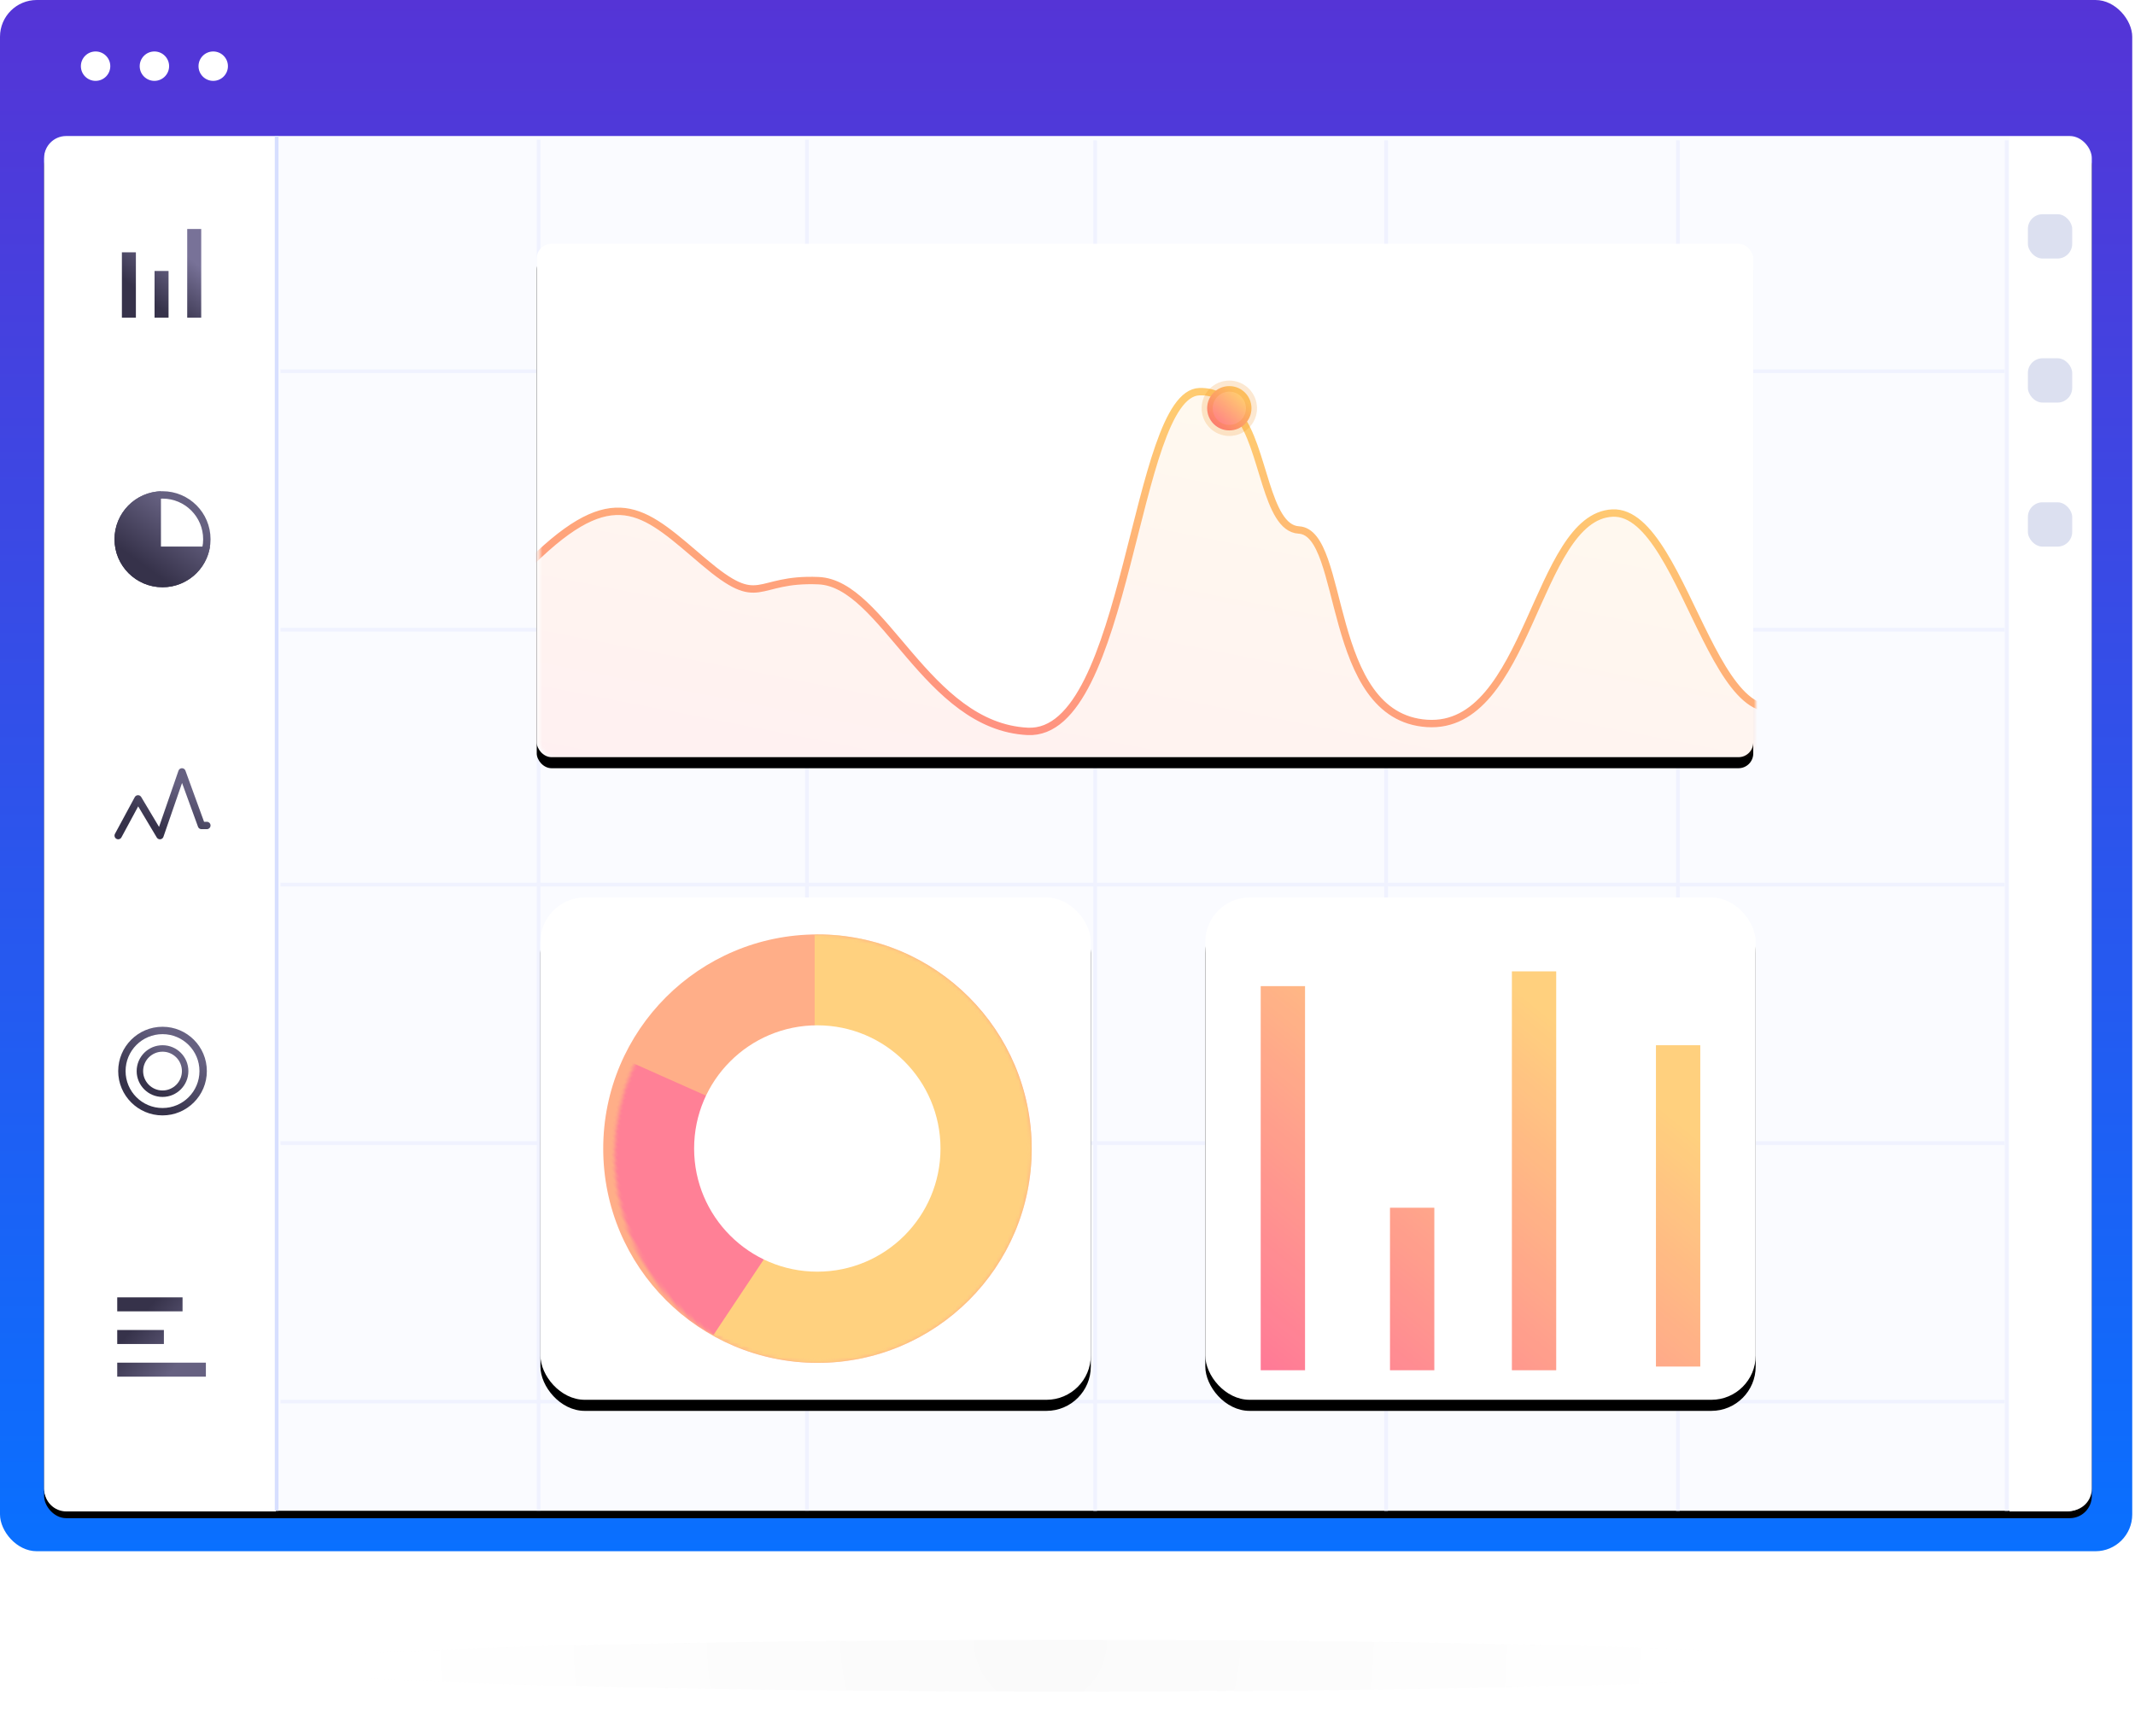 <?xml version="1.0" encoding="UTF-8"?>
<svg width="578px" height="470px" viewBox="0 0 578 470" version="1.1" xmlns="http://www.w3.org/2000/svg" xmlns:xlink="http://www.w3.org/1999/xlink">
    <!-- Generator: Sketch 51.2 (57519) - http://www.bohemiancoding.com/sketch -->
    <title>step_2</title>
    <desc>Created with Sketch.</desc>
    <defs>
        <linearGradient x1="50%" y1="0%" x2="50%" y2="100%" id="linearGradient-1">
            <stop stop-color="#5534D6" offset="0%"></stop>
            <stop stop-color="#0970FF" offset="100%"></stop>
        </linearGradient>
        <rect id="path-2" x="11.943" y="36.825" width="554.36" height="372.227" rx="5.972"></rect>
        <filter x="-2.3%" y="-3.0%" width="104.7%" height="107.0%" filterUnits="objectBoundingBox" id="filter-3">
            <feOffset dx="0" dy="2" in="SourceAlpha" result="shadowOffsetOuter1"></feOffset>
            <feGaussianBlur stdDeviation="4" in="shadowOffsetOuter1" result="shadowBlurOuter1"></feGaussianBlur>
            <feColorMatrix values="0 0 0 0 0   0 0 0 0 0   0 0 0 0 0  0 0 0 0.262 0" type="matrix" in="shadowBlurOuter1"></feColorMatrix>
        </filter>
        <rect id="path-4" x="0" y="0" width="329.346" height="139" rx="4"></rect>
        <filter x="-3.2%" y="-5.4%" width="106.4%" height="115.1%" filterUnits="objectBoundingBox" id="filter-5">
            <feOffset dx="0" dy="3" in="SourceAlpha" result="shadowOffsetOuter1"></feOffset>
            <feGaussianBlur stdDeviation="3" in="shadowOffsetOuter1" result="shadowBlurOuter1"></feGaussianBlur>
            <feColorMatrix values="0 0 0 0 0   0 0 0 0 0   0 0 0 0 0  0 0 0 0.1 0" type="matrix" in="shadowBlurOuter1"></feColorMatrix>
        </filter>
        <rect id="path-6" x="0.654" y="0" width="329.346" height="139" rx="4"></rect>
        <linearGradient x1="73.376%" y1="18.387%" x2="-30.38%" y2="133.664%" id="linearGradient-8">
            <stop stop-color="#FFCB70" offset="0%"></stop>
            <stop stop-color="#FF4397" offset="100%"></stop>
        </linearGradient>
        <rect id="path-9" x="0" y="0" width="149" height="136" rx="12"></rect>
        <filter x="-7.0%" y="-5.5%" width="114.1%" height="115.4%" filterUnits="objectBoundingBox" id="filter-10">
            <feOffset dx="0" dy="3" in="SourceAlpha" result="shadowOffsetOuter1"></feOffset>
            <feGaussianBlur stdDeviation="3" in="shadowOffsetOuter1" result="shadowBlurOuter1"></feGaussianBlur>
            <feColorMatrix values="0 0 0 0 0   0 0 0 0 0   0 0 0 0 0  0 0 0 0.1 0" type="matrix" in="shadowBlurOuter1"></feColorMatrix>
        </filter>
        <linearGradient x1="74.337%" y1="24.554%" x2="34.189%" y2="79.92%" id="linearGradient-11">
            <stop stop-color="#787298" offset="0%"></stop>
            <stop stop-color="#36324A" offset="100%"></stop>
        </linearGradient>
        <linearGradient x1="74.337%" y1="24.554%" x2="34.189%" y2="79.92%" id="linearGradient-12">
            <stop stop-color="#666181" offset="0%"></stop>
            <stop stop-color="#36324A" offset="100%"></stop>
        </linearGradient>
        <path d="M16,23 C12.134,23 9,19.866 9,16 C9,12.134 12.134,9 16,9 C19.866,9 23,12.134 23,16 C23,19.866 19.866,23 16,23 Z M16,21.25 C18.899,21.25 21.25,18.899 21.25,16 C21.25,13.101 18.899,10.75 16,10.75 C13.101,10.75 10.75,13.101 10.75,16 C10.75,18.899 13.101,21.25 16,21.25 Z" id="path-13"></path>
        <path d="M12.574,0.007 L12.574,14.981 L25.85,14.981 C24.896,21.22 19.506,26 13,26 C5.82,26 0,20.18 0,13 C0,5.963 5.592,0.232 12.574,0.007 Z" id="path-15"></path>
        <rect id="path-17" x="0" y="0" width="149" height="136" rx="12"></rect>
        <filter x="-7.0%" y="-5.5%" width="114.1%" height="115.4%" filterUnits="objectBoundingBox" id="filter-18">
            <feOffset dx="0" dy="3" in="SourceAlpha" result="shadowOffsetOuter1"></feOffset>
            <feGaussianBlur stdDeviation="3" in="shadowOffsetOuter1" result="shadowBlurOuter1"></feGaussianBlur>
            <feColorMatrix values="0 0 0 0 0   0 0 0 0 0   0 0 0 0 0  0 0 0 0.1 0" type="matrix" in="shadowBlurOuter1"></feColorMatrix>
        </filter>
        <circle id="path-19" cx="58" cy="58" r="58"></circle>
        <radialGradient cx="48.28%" cy="0%" fx="48.28%" fy="0%" r="1398.014%" gradientTransform="translate(0.483,0),scale(0.032,1),rotate(177.95),translate(-0.483,-0)" id="radialGradient-21">
            <stop stop-color="#000000" offset="0%"></stop>
            <stop stop-color="#FFFFFF" offset="100%"></stop>
        </radialGradient>
        <filter x="-3.4%" y="-105.0%" width="106.8%" height="310.0%" filterUnits="objectBoundingBox" id="filter-22">
            <feGaussianBlur stdDeviation="4.9" in="SourceGraphic"></feGaussianBlur>
        </filter>
    </defs>
    <g id="Master-Pages" stroke="none" stroke-width="1" fill="none" fill-rule="evenodd">
        <g id="Home-Screen" transform="translate(-705, -1790)">
            <g id="step_2" transform="translate(705, 1790)">
                <g id="Step-2">
                    <rect id="Rectangle-12-Copy-4" fill="url(#linearGradient-1)" fill-rule="nonzero" x="0" y="0" width="577.251" height="420" rx="9.953"></rect>
                    <g id="Rectangle-7" fill-rule="nonzero">
                        <use fill="black" fill-opacity="1" filter="url(#filter-3)" xlink:href="#path-2"></use>
                        <use fill="#FAFBFF" xlink:href="#path-2"></use>
                    </g>
                    <path d="M12,37 L68.73,37 C72.028,37 74.701,39.674 74.701,42.972 L74.701,403.256 C74.701,406.554 72.028,409.227 68.73,409.227 L12,409.227 L12,37 Z" id="Rectangle-7-Copy-2" fill="#FFFFFF" fill-rule="nonzero" transform="translate(43.351, 223.114) scale(-1, 1) translate(-43.351, -223.114) "></path>
                    <path d="M544,37 L559.73,37 C563.028,37 565.701,39.674 565.701,42.972 L565.701,403.256 C565.701,406.554 563.028,409.227 559.73,409.227 L544,409.227 L544,37 Z" id="Rectangle-7-Copy-3" fill="#FFFFFF" fill-rule="nonzero"></path>
                    <g id="Group-4" transform="translate(21.896, 13.934)" fill="#FFFFFF" fill-rule="nonzero">
                        <circle id="Oval" cx="3.981" cy="3.981" r="3.981"></circle>
                        <circle id="Oval-Copy" cx="19.905" cy="3.981" r="3.981"></circle>
                        <circle id="Oval-Copy-2" cx="35.829" cy="3.981" r="3.981"></circle>
                    </g>
                    <path d="M74.893,37.322 L74.893,408.555" id="Line-Copy" stroke="#D7DFFF" stroke-width="0.995" stroke-linecap="square" fill-rule="nonzero"></path>
                    <g id="Group" transform="translate(549, 58)" fill="#DCE0F0" fill-rule="nonzero">
                        <rect id="Rectangle-9-Copy-5" x="0" y="0" width="12" height="12" rx="3.981"></rect>
                        <rect id="Rectangle-9-Copy-6" x="0" y="39" width="12" height="12" rx="3.981"></rect>
                        <rect id="Rectangle-9-Copy-7" x="0" y="78" width="12" height="12" rx="3.981"></rect>
                    </g>
                    <g id="Group-14" opacity="0.334" transform="translate(75, 37)" fill-rule="nonzero" stroke="#DAE1FF" stroke-linecap="square" stroke-width="0.995">
                        <path d="M143.46,1.315 L143.46,371.557" id="Line-3"></path>
                        <path d="M70.806,1.315 L70.806,371.557" id="Line-3-Copy"></path>
                        <path d="M221.498,1.495 L221.498,371.737" id="Line-3-Copy-2"></path>
                        <path d="M300.25,1.495 L300.25,371.737" id="Line-3-Copy-4"></path>
                        <path d="M379.25,1.495 L379.25,371.737" id="Line-3-Copy-5"></path>
                        <path d="M468.25,1.495 L468.25,371.737" id="Line-3-Copy-3"></path>
                        <path d="M1.435,63.498 L467.205,63.498" id="Line-5"></path>
                        <path d="M1.435,133.495 L467.205,133.495" id="Line-5-Copy"></path>
                        <path d="M1.435,202.495 L467.205,202.495" id="Line-5-Copy-2"></path>
                        <path d="M1.435,272.495 L467.205,272.495" id="Line-5-Copy-3"></path>
                        <path d="M1.435,342.495 L467.205,342.495" id="Line-5-Copy-4"></path>
                    </g>
                    <g id="Group-10" transform="translate(145.308, 66)">
                        <g id="Rectangle-11">
                            <use fill="black" fill-opacity="1" filter="url(#filter-5)" xlink:href="#path-4"></use>
                            <use fill="#FFFFFF" fill-rule="evenodd" xlink:href="#path-4"></use>
                        </g>
                        <g id="graph">
                            <mask id="mask-7" fill="white">
                                <use xlink:href="#path-6"></use>
                            </mask>
                            <g id="Mask"></g>
                            <g mask="url(#mask-7)">
                                <g transform="translate(-121, 40.038)">
                                    <path d="M6.911,74.519 C6.911,74.519 22.614,78.342 36.07,75.577 C49.526,72.812 47.847,71.29 53.138,65.107 C58.429,58.924 69.123,71.214 80.617,70.623 C96.773,69.792 100.458,63.869 121.716,44.027 C142.973,24.185 150.791,32.946 166.353,46.114 C181.915,59.282 179.733,50.374 197.335,51.135 C214.937,51.896 226.549,90.532 253.922,91.903 C281.295,93.274 282.616,0.554 300.437,0.006 C318.257,-0.542 314.507,36.721 327.34,37.421 C340.174,38.122 334.413,87.902 362.011,89.747 C389.609,91.593 391.432,33.897 412.211,32.844 C432.99,31.791 441.218,109.089 466.068,78.464 C490.918,47.839 494.719,82.517 498.33,82.925 C501.941,83.332 507,83.084 507,83.084 L507,99 L0,99 L9.4860149e-16,77.51 L5.148,75.364 L6.911,74.519 Z" id="Path-2" stroke="none" fill="url(#linearGradient-8)" fill-rule="evenodd" opacity="0.112"></path>
                                    <path d="M0,74.585 C0,74.585 5.922,72.867 11.888,74.585 C17.853,76.303 23.651,79.233 35.362,76.909 C47.073,74.585 47.789,71.354 53.08,65.165 C58.372,58.976 69.067,71.277 80.563,70.686 C96.721,69.855 100.406,63.926 121.667,44.066 C142.927,24.206 150.746,32.975 166.309,46.155 C181.873,59.335 179.692,50.42 197.296,51.181 C214.9,51.942 226.513,90.613 253.89,91.985 C281.266,93.357 282.588,0.554 300.41,0.006 C302.564,-0.06 304.403,0.426 305.994,1.334 M310.951,6.452 C317.876,14.84 318.429,36.969 327.317,37.455 C340.153,38.156 334.391,87.98 361.993,89.828 C389.594,91.675 391.417,33.928 412.199,32.874 C432.98,31.82 441.21,109.187 466.063,78.534 C490.916,47.882 494.718,82.591 498.329,82.999 C501.94,83.407 507,83.158 507,83.158" id="Path-2" stroke="url(#linearGradient-8)" stroke-width="2" fill="none"></path>
                                    <circle id="Oval-2" stroke-opacity="0.182" stroke="#F07E02" stroke-width="3" fill="url(#linearGradient-8)" fill-rule="evenodd" cx="308.5" cy="4.5" r="6"></circle>
                                </g>
                            </g>
                        </g>
                    </g>
                    <g id="Group-8" transform="translate(326.308, 243)">
                        <g id="Rectangle-11-Copy-3">
                            <use fill="black" fill-opacity="1" filter="url(#filter-10)" xlink:href="#path-9"></use>
                            <use fill="#FFFFFF" fill-rule="evenodd" xlink:href="#path-9"></use>
                        </g>
                        <g id="bars" transform="translate(15, 20)" fill="url(#linearGradient-8)" opacity="0.9">
                            <path d="M12,4 L12,108 L0,108 L0,4 L12,4 Z M119,20 L119,107 L107,107 L107,20 L119,20 Z M47,64 L47,108 L35,108 L35,64 L47,64 Z M80,0 L80,108 L68,108 L68,0 L80,0 Z" id="Combined-Shape"></path>
                        </g>
                    </g>
                    <g id="Group-2" transform="translate(28, 58)" fill-rule="nonzero">
                        <rect id="BG" x="0" y="0" width="32" height="32" rx="3.981"></rect>
                        <path d="M5,10.316 L8.789,10.316 L8.789,28 L5,28 L5,10.316 Z M13.842,15.368 L17.632,15.368 L17.632,28 L13.842,28 L13.842,15.368 Z M22.684,4 L26.474,4 L26.474,28 L22.684,28 L22.684,4 Z" id="Combined-Shape" fill="url(#linearGradient-11)"></path>
                    </g>
                    <g id="Group-2-Copy-4" transform="translate(28, 346)" fill-rule="nonzero">
                        <rect id="BG" x="0" y="0" width="32" height="32" rx="3.981"></rect>
                        <path d="M5,10.316 L8.789,10.316 L8.789,28 L5,28 L5,10.316 Z M13.842,15.368 L17.632,15.368 L17.632,28 L13.842,28 L13.842,15.368 Z M22.684,4 L26.474,4 L26.474,28 L22.684,28 L22.684,4 Z" id="Combined-Shape" fill="url(#linearGradient-12)" transform="translate(15.737, 16) rotate(-270) translate(-15.737, -16) "></path>
                    </g>
                    <g id="Group-3" transform="translate(28, 274)">
                        <rect id="Rectangle-9-Copy-10" fill-rule="nonzero" x="0" y="0" width="32" height="32" rx="3.981"></rect>
                        <path d="M16,28 C9.373,28 4,22.627 4,16 C4,9.373 9.373,4 16,4 C22.627,4 28,9.373 28,16 C28,22.627 22.627,28 16,28 Z M16,26 C21.523,26 26,21.523 26,16 C26,10.477 21.523,6 16,6 C10.477,6 6,10.477 6,16 C6,21.523 10.477,26 16,26 Z" id="Combined-Shape" fill="url(#linearGradient-12)" fill-rule="nonzero"></path>
                        <mask id="mask-14" fill="white">
                            <use xlink:href="#path-13"></use>
                        </mask>
                        <use id="Mask" fill="url(#linearGradient-12)" fill-rule="nonzero" xlink:href="#path-13"></use>
                    </g>
                    <g id="Group-6" transform="translate(28, 202)" fill-rule="nonzero">
                        <rect id="BG" x="0" y="0" width="32" height="32" rx="3.981"></rect>
                        <polyline id="Path-3" stroke="url(#linearGradient-12)" stroke-width="2" stroke-linecap="round" stroke-linejoin="round" points="4 24.241 9.367 14.3 15.299 24.241 21.263 7 26.545 21.5 28 21.5"></polyline>
                    </g>
                    <g id="Group-7" transform="translate(28, 130)">
                        <rect id="BG" fill-rule="nonzero" x="0" y="0" width="32" height="32" rx="3.981"></rect>
                        <path d="M16,29 C8.82,29 3,23.18 3,16 C3,8.82 8.82,3 16,3 C23.18,3 29,8.82 29,16 C29,23.18 23.18,29 16,29 Z M16,27 C22.075,27 27,22.075 27,16 C27,9.925 22.075,5 16,5 C9.925,5 5,9.925 5,16 C5,22.075 9.925,27 16,27 Z" id="Oval-4" fill="url(#linearGradient-12)" fill-rule="nonzero"></path>
                        <g id="Path-4" transform="translate(3, 3)">
                            <mask id="mask-16" fill="white">
                                <use xlink:href="#path-15"></use>
                            </mask>
                            <use id="Combined-Shape" fill="url(#linearGradient-12)" fill-rule="nonzero" xlink:href="#path-15"></use>
                        </g>
                    </g>
                    <g id="Group-9" transform="translate(146.308, 243)">
                        <g id="Rectangle-11-Copy-2">
                            <use fill="black" fill-opacity="1" filter="url(#filter-18)" xlink:href="#path-17"></use>
                            <use fill="#FFFFFF" fill-rule="evenodd" xlink:href="#path-17"></use>
                        </g>
                        <g id="pie" transform="translate(17, 10)">
                            <mask id="mask-20" fill="white">
                                <use xlink:href="#path-19"></use>
                            </mask>
                            <use id="Oval" fill="#FFAE88" xlink:href="#path-19"></use>
                            <path d="M5.739,90.612 L65.082,52.073 L36.444,7.975 C41.973,6.149 47.88,5.162 54.017,5.162 C85.07,5.162 110.244,30.449 110.244,61.642 C110.244,92.836 85.07,118.123 54.017,118.123 C33.506,118.123 15.56,107.091 5.739,90.612 Z" id="Oval" fill="#FF8096" mask="url(#mask-20)" transform="translate(57.991, 61.642) rotate(-303) translate(-57.991, -61.642) "></path>
                            <path d="M29.73,108.62 L57.24,67.321 L57.24,0.009 C57.577,0.003 57.915,1.42108547e-14 58.253,1.42108547e-14 C90.033,1.42108547e-14 116,25.967 116,58.253 C116,90.033 90.033,116 58.253,116 C47.875,116 38.15,113.317 29.73,108.62 Z" id="Oval" fill="#FFD17F" mask="url(#mask-20)"></path>
                            <circle id="Oval" fill="#FFFFFF" mask="url(#mask-20)" cx="57.958" cy="57.958" r="33.35"></circle>
                        </g>
                    </g>
                </g>
                <ellipse id="Oval-6-Copy" fill="url(#radialGradient-21)" fill-rule="nonzero" opacity="0.147" filter="url(#filter-22)" cx="289" cy="451" rx="216" ry="7"></ellipse>
            </g>
        </g>
    </g>
</svg>